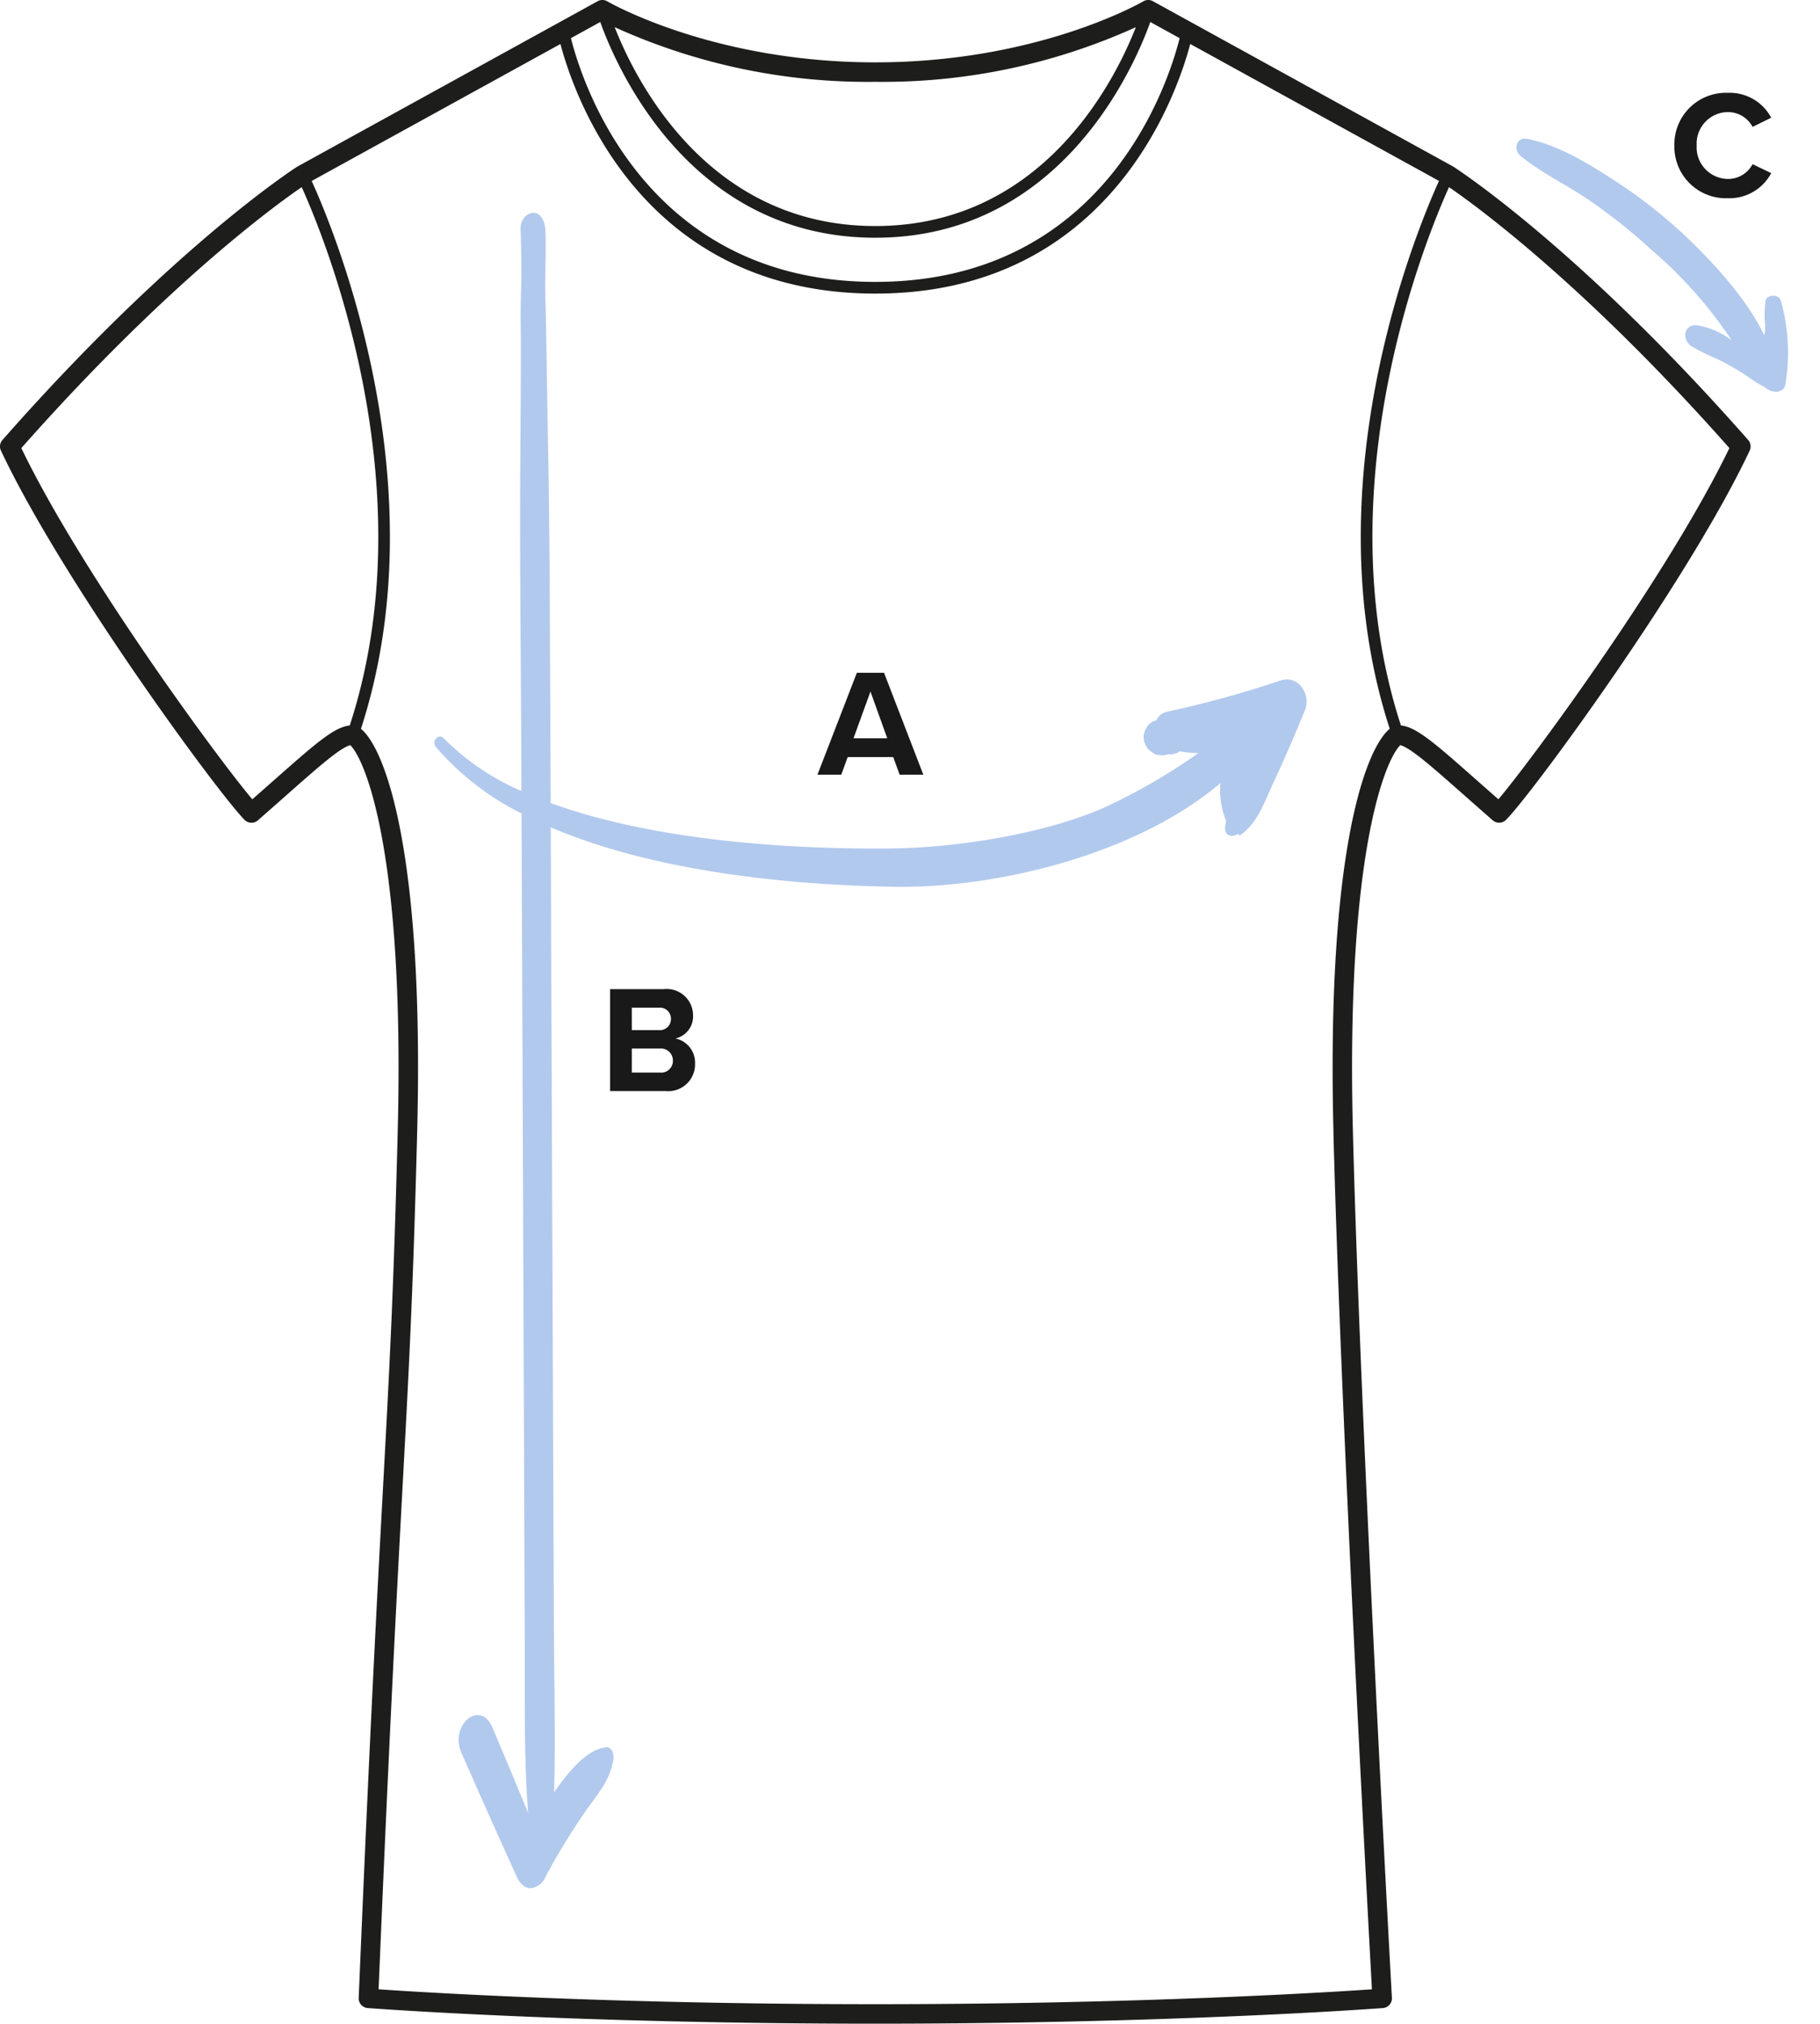 <svg xmlns="http://www.w3.org/2000/svg" width="166.824" height="185.479" viewBox="0 0 166.824 185.479"><defs><style>.a{fill:#1d1d1b}.b{fill:none}.c{clip-path:url(#a)}.d{clip-path:url(#b)}.e{clip-path:url(#c)}.f{fill:#191919}.g{clip-path:url(#d)}.h{opacity:.391}.i,.j{fill:#3a75d3}.i{stroke:rgba(0,0,0,0);stroke-miterlimit:10}</style><clipPath id="a"><path class="a" d="M0 0h160.463v185.479H0z"/></clipPath><clipPath id="b"><path class="b" d="M0 0h53.326v49.279H0z"/></clipPath><clipPath id="c"><path class="b" d="M0 0h90.922v43.989H0z"/></clipPath><clipPath id="d"><path class="b" d="M0 0h34.522v39.047H0z"/></clipPath></defs><g class="c"><path class="a" d="M160.241 40.329c-15.629-17.76-26.908-24.982-27.067-25.079L105.679.11a.894.894 0 0 0-.886.014c-.1.056-9.612 5.591-24.562 5.591C65.317 5.715 55.765.18 55.67.124a.894.894 0 0 0-.885-.014L27.243 15.277c-.112.071-11.392 7.292-27.02 25.052a.892.892 0 0 0-.138.971C5.72 53.275 20.047 72.773 22.419 75.145a.893.893 0 0 0 1.22.041c.945-.826 1.792-1.575 2.554-2.249 3.029-2.677 4.957-4.379 5.915-4.642 1.317 1.267 5.008 9.678 4.345 35.5-.375 14.642-.755 21.671-1.332 32.31-.515 9.515-1.222 22.548-2.241 47.014a.893.893 0 0 0 .824.928c.187.014 18.938 1.432 46.528 1.432s46.341-1.418 46.528-1.432a.894.894 0 0 0 .824-.94c-.029-.515-2.867-51.768-3.573-79.312-.663-25.838 3.033-34.243 4.344-35.5.957.262 2.885 1.965 5.915 4.642.762.674 1.61 1.422 2.554 2.249a.9.9 0 0 0 1.22-.041c2.372-2.372 16.7-21.869 22.334-33.845a.893.893 0 0 0-.137-.971m-80.009-18.54c17.008 0 23.735-15.659 25.207-19.772l2.688 1.48c-.978 3.915-6.71 22.34-27.9 22.34-21.165 0-26.913-18.424-27.894-22.34l2.687-1.48c1.472 4.113 8.2 19.772 25.207 19.772m23.888-19.3c-1.9 4.855-8.521 18.229-23.888 18.229-15.349 0-21.982-13.372-23.886-18.228A56.114 56.114 0 0 0 80.232 7.5a56.116 56.116 0 0 0 23.888-5.012M25.01 71.6q-.865.766-1.883 1.661c-3.211-3.8-15.642-20.727-21.173-32.191 13.37-15.114 23.4-22.345 25.7-23.918 2.115 4.683 11.511 27.547 4.406 49.338-1.452.165-3.087 1.61-7.048 5.109m97.214 32.243c.656 25.579 3.148 71.567 3.527 78.487-3.991.274-21.35 1.364-45.519 1.364-24.192 0-41.561-1.091-45.531-1.365 1-23.9 1.695-36.728 2.2-46.125.577-10.655.958-17.693 1.334-32.361.663-25.627-2.906-35.21-5.153-37.042 7.262-22.312-2.45-45.675-4.513-50.214l22.8-12.553c1.229 4.655 7.414 22.876 28.861 22.876S107.866 8.688 109.1 4.031l22.8 12.551c-2.062 4.535-11.776 27.9-4.514 50.215-2.247 1.835-5.812 11.418-5.156 37.043m15.114-30.582l-1.884-1.661c-3.961-3.5-5.6-4.944-7.048-5.109-7.1-21.787 2.289-44.648 4.406-49.335 2.388 1.635 12.387 8.869 25.7 23.915-5.531 11.464-17.963 28.387-21.173 32.191"/></g><path class="f" d="M55.924 100h5.068a2.459 2.459 0 0 0 2.716-2.52 2.263 2.263 0 0 0-1.792-2.3 2.074 2.074 0 0 0 1.61-2.142 2.416 2.416 0 0 0-2.688-2.38h-4.914zm1.988-5.586v-2.058H60.4a1.012 1.012 0 0 1 1.1 1.022 1.008 1.008 0 0 1-1.1 1.036zm0 3.892v-2.2h2.562a1.091 1.091 0 0 1 1.204 1.094 1.073 1.073 0 0 1-1.2 1.106zM82.462 71h2.17l-3.6-9.338h-2.49L74.93 71h2.184l.586-1.61h4.174zm-2.674-7.616l1.54 4.284h-3.094z"/><g class="h"><path class="i" d="M47.378 172.034q-2.573-5.663-5.088-11.39c-1.114-2.552 1.73-4.9 2.83-2.345 1.115 2.615 2.2 5.229 3.285 7.843-.4-5.291-.279-10.81-.308-15.977-.024-5.83-.2-54.185-.294-75.611a25.13 25.13 0 0 1-7.859-6.1c-.413-.516.252-1.289.732-.785a22.57 22.57 0 0 0 7.119 4.831c-.016-3.735-.028-6.4-.035-7.518-.044-7.366-.117-14.753-.074-22.118q.045-5.2.059-10.4c.014-1.971-.059-3.279 0-5.208.066-1.7.05-4.52-.03-6.224-.075-1.612 2.039-2.413 2.273 0 .086 2.082-.058 4.5 0 6.224.059 1.95.088 3.9.118 5.852l.175 10.403c.117 7.159.117 14.316.161 21.475l.033 8.614c9.742 3.571 22.669 4.26 31.246 4.164 5.966-.065 13.986-1.328 19.444-3.725a54.586 54.586 0 0 0 8.684-5.017 10.073 10.073 0 0 1-1.73-.164l-.075.06a1.228 1.228 0 0 1-.58.2.956.956 0 0 1-.4-.005l-.086.05a1.257 1.257 0 0 1-.624.049 1.219 1.219 0 0 1-.622-.171l-.356-.257a1.3 1.3 0 0 1-.385-.545 1.373 1.373 0 0 1-.158-.611 1.4 1.4 0 0 1 .112-.639.746.746 0 0 1 .107-.235 1.557 1.557 0 0 1 .537-.576l.01-.01.018-.02a1.754 1.754 0 0 1 .372-.119 1.373 1.373 0 0 1 1.01-.8 96.837 96.837 0 0 0 10.351-2.849c1.673-.576 2.858 1.309 2.255 2.735-.9 2.186-1.824 4.373-2.834 6.515-.823 1.741-1.5 3.91-3.179 4.967l-.075-.18c-.462.275-1.076.315-1.214-.316-.069-.306.084-.609.062-.926a7.313 7.313 0 0 1-.5-3.4c-7.591 6.463-20.353 9.675-30.025 9.5-9.266-.157-21.75-1.331-31.356-5.447.084 22.125.261 69.078.3 75.007.03 4.357.147 8.922 0 13.445 1.481-2.137 3.153-4.026 4.824-4.129.426-.041.7.581.616 1.12-.337 1.971-1.436 3.154-2.434 4.565a62.35 62.35 0 0 0-3.8 6.2 1.663 1.663 0 0 1-1.354 1.028c-.469-.001-.931-.325-1.258-1.03z"/><path class="j" d="M154.088 21.26a46.775 46.775 0 0 0-6.683-5.089c-2.205-1.418-4.946-3.008-7.486-3.451-.929-.157-1.227.99-.558 1.554 1.839 1.534 4.229 2.66 6.223 4.019a51.51 51.51 0 0 1 5.85 4.659 40.222 40.222 0 0 1 7.311 8.262 6.949 6.949 0 0 0-3.203-1.4c-1.228-.128-1.474 1.414-.37 1.997a20.711 20.711 0 0 0 2.205 1.083 23.438 23.438 0 0 1 3.43 2.044 1.132 1.132 0 0 0 .221.132c.265.194.58.302.842.505.647.517 1.662.42 1.776-.314a17.643 17.643 0 0 0-.413-7.715c-.23-.675-1.309-.492-1.39-.006a8.961 8.961 0 0 0-.044 2.29 3.048 3.048 0 0 1-.086.906c-1.624-3.413-4.878-6.925-7.624-9.476"/></g><path class="f" d="M158.376 18.168a4.334 4.334 0 0 0 3.976-2.3l-1.708-.822a2.531 2.531 0 0 1-2.268 1.354 2.894 2.894 0 0 1-2.856-3.062 2.894 2.894 0 0 1 2.856-3.066 2.557 2.557 0 0 1 2.268 1.358l1.708-.84a4.309 4.309 0 0 0-3.976-2.282 4.727 4.727 0 0 0-4.9 4.83 4.727 4.727 0 0 0 4.9 4.83z"/></svg>
